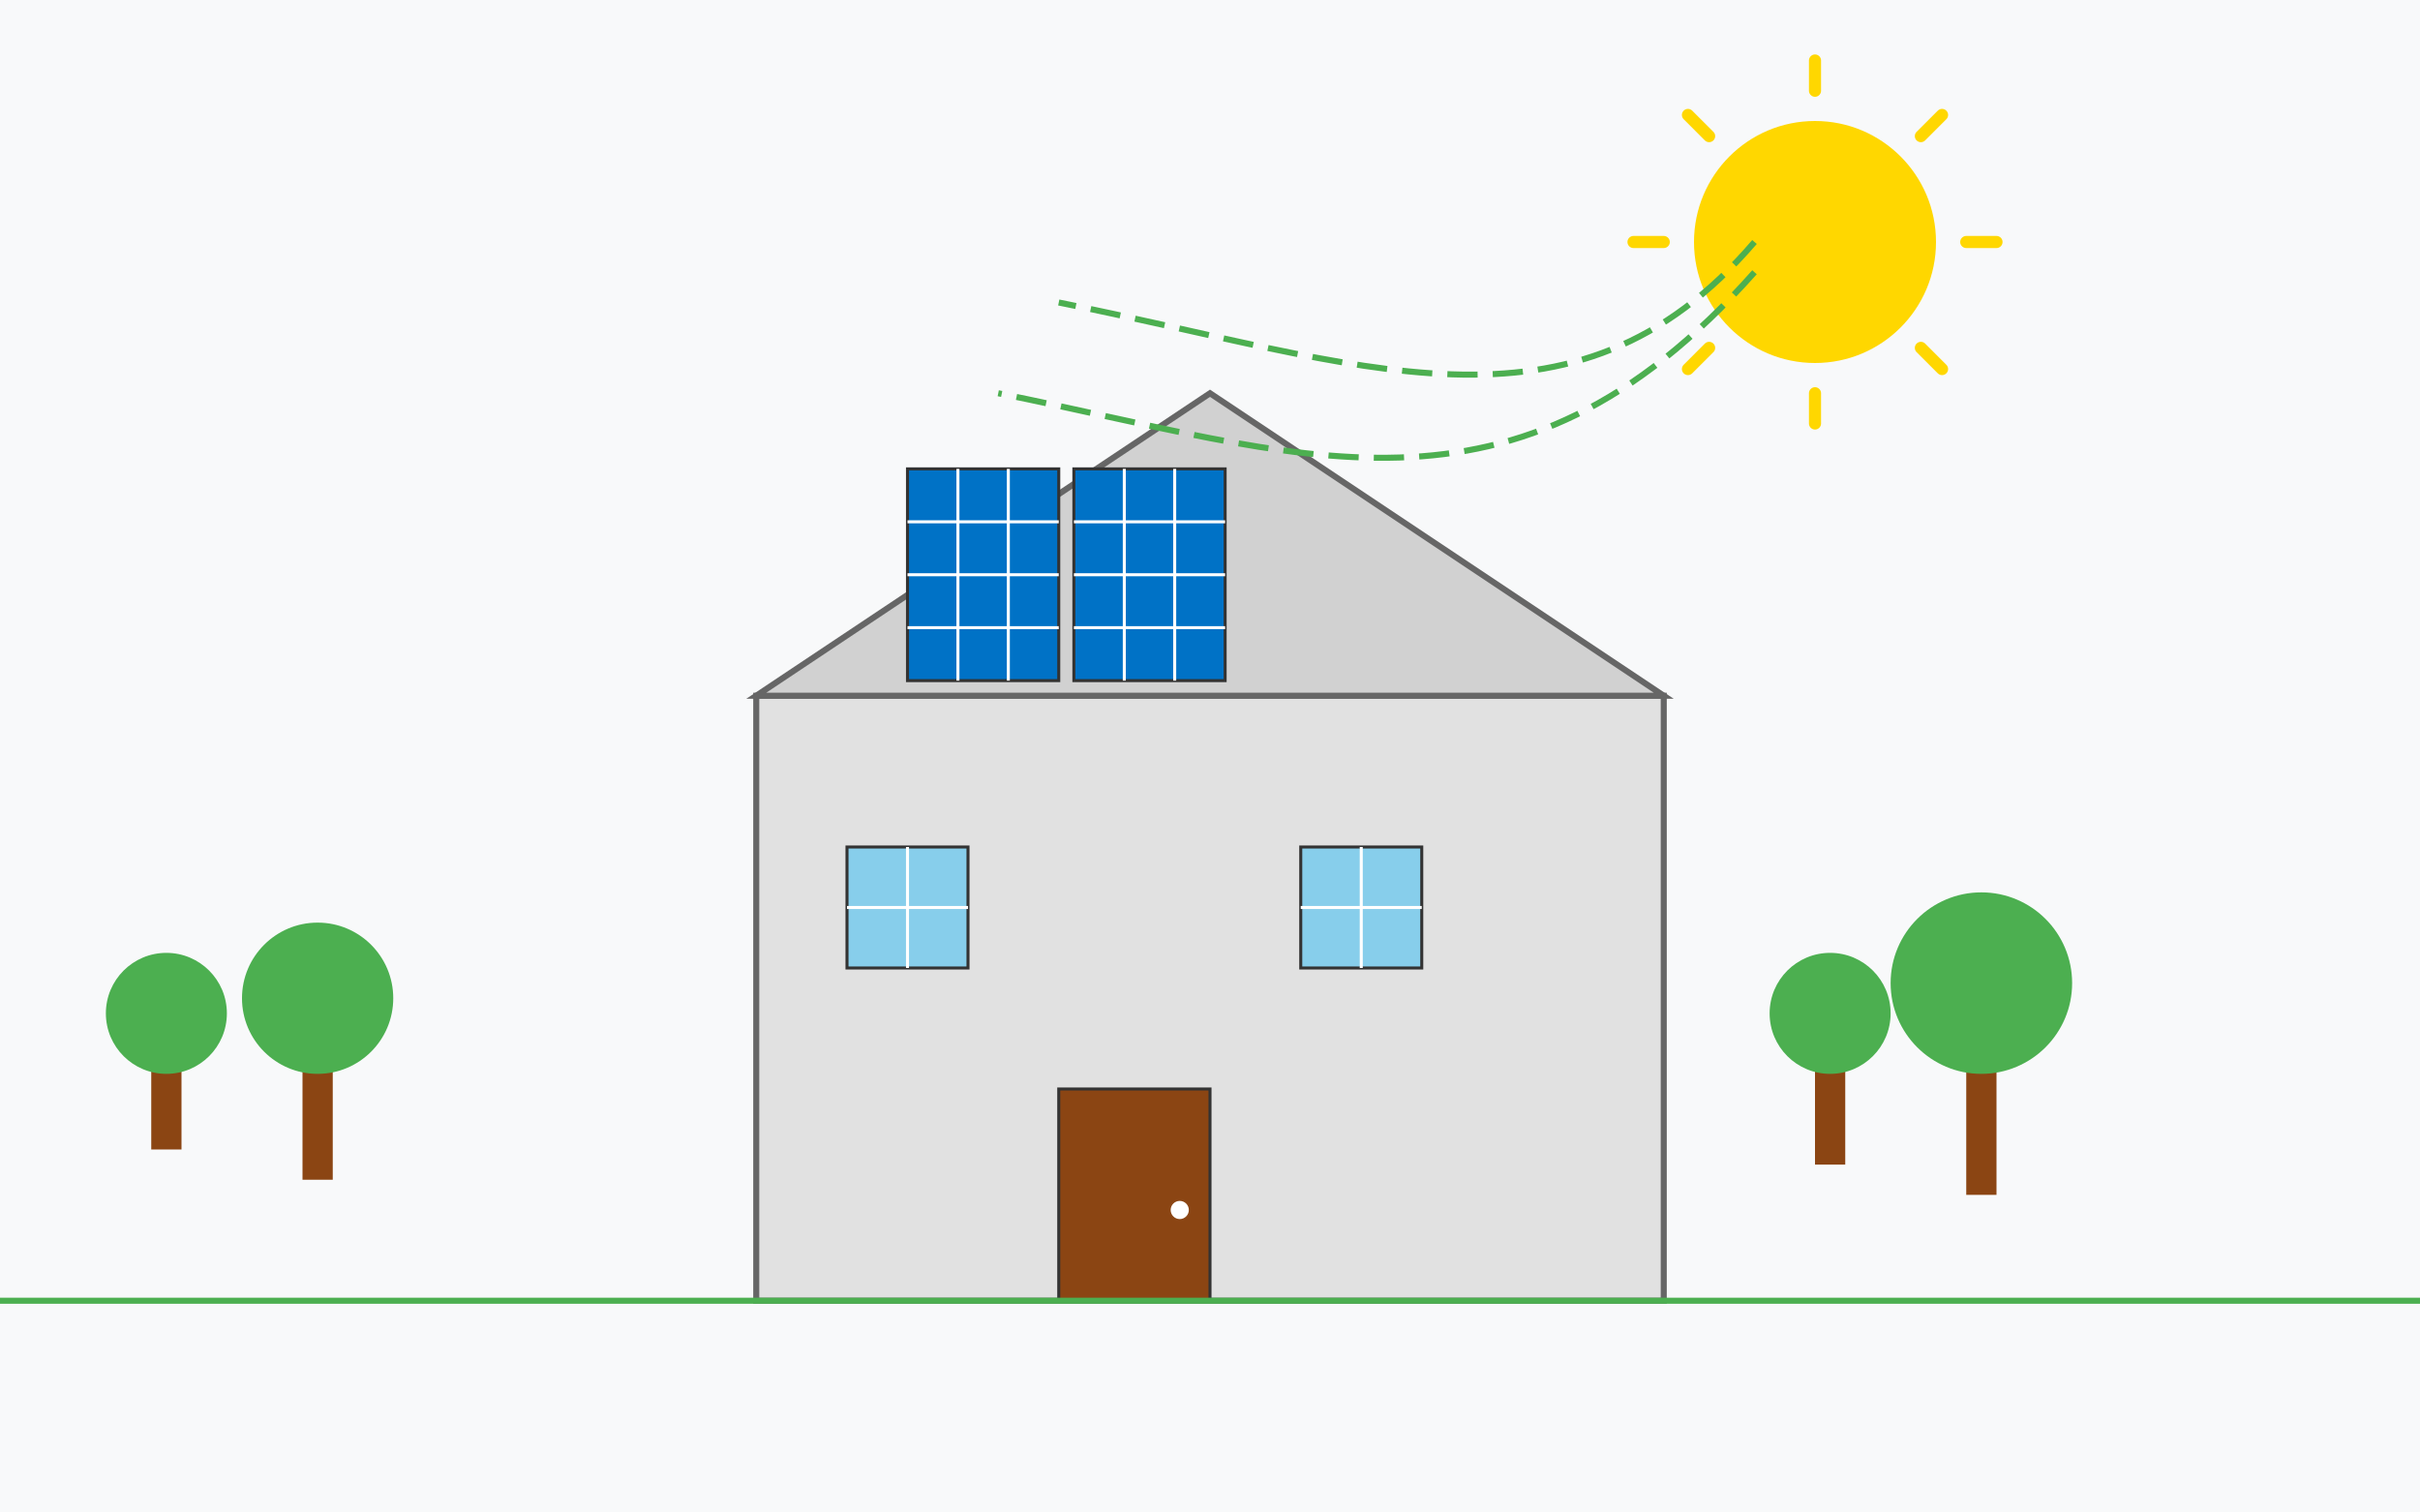 <svg width="800" height="500" viewBox="0 0 800 500" xmlns="http://www.w3.org/2000/svg">
  <!-- Background -->
  <rect width="800" height="500" fill="#f8f9fa" />
  
  <!-- House with solar panels -->
  <g transform="translate(100, 80)">
    <!-- House structure -->
    <rect x="150" y="150" width="300" height="200" fill="#e1e1e1" stroke="#666" stroke-width="2" />
    
    <!-- Roof -->
    <polygon points="150,150 300,50 450,150" fill="#d1d1d1" stroke="#666" stroke-width="2" />
    
    <!-- Solar Panels -->
    <g transform="translate(200, 75)">
      <!-- Panel 1 -->
      <rect x="0" y="0" width="50" height="70" fill="#0072c6" stroke="#333" stroke-width="1" />
      <line x1="0" y1="17.5" x2="50" y2="17.5" stroke="#fff" stroke-width="1" />
      <line x1="0" y1="35" x2="50" y2="35" stroke="#fff" stroke-width="1" />
      <line x1="0" y1="52.5" x2="50" y2="52.5" stroke="#fff" stroke-width="1" />
      <line x1="16.67" y1="0" x2="16.67" y2="70" stroke="#fff" stroke-width="1" />
      <line x1="33.33" y1="0" x2="33.33" y2="70" stroke="#fff" stroke-width="1" />
      
      <!-- Panel 2 -->
      <rect x="55" y="0" width="50" height="70" fill="#0072c6" stroke="#333" stroke-width="1" />
      <line x1="55" y1="17.5" x2="105" y2="17.5" stroke="#fff" stroke-width="1" />
      <line x1="55" y1="35" x2="105" y2="35" stroke="#fff" stroke-width="1" />
      <line x1="55" y1="52.5" x2="105" y2="52.5" stroke="#fff" stroke-width="1" />
      <line x1="71.67" y1="0" x2="71.67" y2="70" stroke="#fff" stroke-width="1" />
      <line x1="88.33" y1="0" x2="88.33" y2="70" stroke="#fff" stroke-width="1" />
    </g>
    
    <!-- Door -->
    <rect x="250" y="280" width="50" height="70" fill="#8B4513" stroke="#333" stroke-width="1" />
    <circle cx="290" cy="320" r="3" fill="#FFF" />
    
    <!-- Windows -->
    <rect x="180" y="200" width="40" height="40" fill="#87CEEB" stroke="#333" stroke-width="1" />
    <line x1="180" y1="220" x2="220" y2="220" stroke="#fff" stroke-width="1" />
    <line x1="200" y1="200" x2="200" y2="240" stroke="#fff" stroke-width="1" />
    
    <rect x="330" y="200" width="40" height="40" fill="#87CEEB" stroke="#333" stroke-width="1" />
    <line x1="330" y1="220" x2="370" y2="220" stroke="#fff" stroke-width="1" />
    <line x1="350" y1="200" x2="350" y2="240" stroke="#fff" stroke-width="1" />
  </g>
  
  <!-- Sun -->
  <g transform="translate(600, 80)">
    <circle cx="0" cy="0" r="40" fill="#FFD700" />
    <!-- Sun Rays -->
    <line x1="-60" y1="0" x2="-50" y2="0" stroke="#FFD700" stroke-width="4" stroke-linecap="round" />
    <line x1="50" y1="0" x2="60" y2="0" stroke="#FFD700" stroke-width="4" stroke-linecap="round" />
    <line x1="0" y1="-60" x2="0" y2="-50" stroke="#FFD700" stroke-width="4" stroke-linecap="round" />
    <line x1="0" y1="50" x2="0" y2="60" stroke="#FFD700" stroke-width="4" stroke-linecap="round" />
    <line x1="-42" y1="-42" x2="-35" y2="-35" stroke="#FFD700" stroke-width="4" stroke-linecap="round" />
    <line x1="35" y1="35" x2="42" y2="42" stroke="#FFD700" stroke-width="4" stroke-linecap="round" />
    <line x1="-42" y1="42" x2="-35" y2="35" stroke="#FFD700" stroke-width="4" stroke-linecap="round" />
    <line x1="35" y1="-35" x2="42" y2="-42" stroke="#FFD700" stroke-width="4" stroke-linecap="round" />
  </g>
  
  <!-- Energy flow lines -->
  <g stroke="#4CAF50" stroke-width="2" stroke-dasharray="10,5" fill="none">
    <path d="M580,80 C520,150 450,120 350,100" />
    <path d="M580,90 C500,180 430,150 330,130" />
  </g>
  
  <!-- Trees and environment -->
  <g transform="translate(50, 350)">
    <!-- Tree 1 -->
    <rect x="0" y="0" width="10" height="30" fill="#8B4513" />
    <circle cx="5" cy="-15" r="20" fill="#4CAF50" />
    
    <!-- Tree 2 -->
    <rect x="50" y="0" width="10" height="40" fill="#8B4513" />
    <circle cx="55" cy="-20" r="25" fill="#4CAF50" />
  </g>
  
  <g transform="translate(600, 350)">
    <!-- Tree 3 -->
    <rect x="0" y="0" width="10" height="35" fill="#8B4513" />
    <circle cx="5" cy="-15" r="20" fill="#4CAF50" />
    
    <!-- Tree 4 -->
    <rect x="50" y="0" width="10" height="45" fill="#8B4513" />
    <circle cx="55" cy="-25" r="30" fill="#4CAF50" />
  </g>
  
  <!-- Ground -->
  <path d="M0,430 L800,430" stroke="#4CAF50" stroke-width="2" />
</svg>
